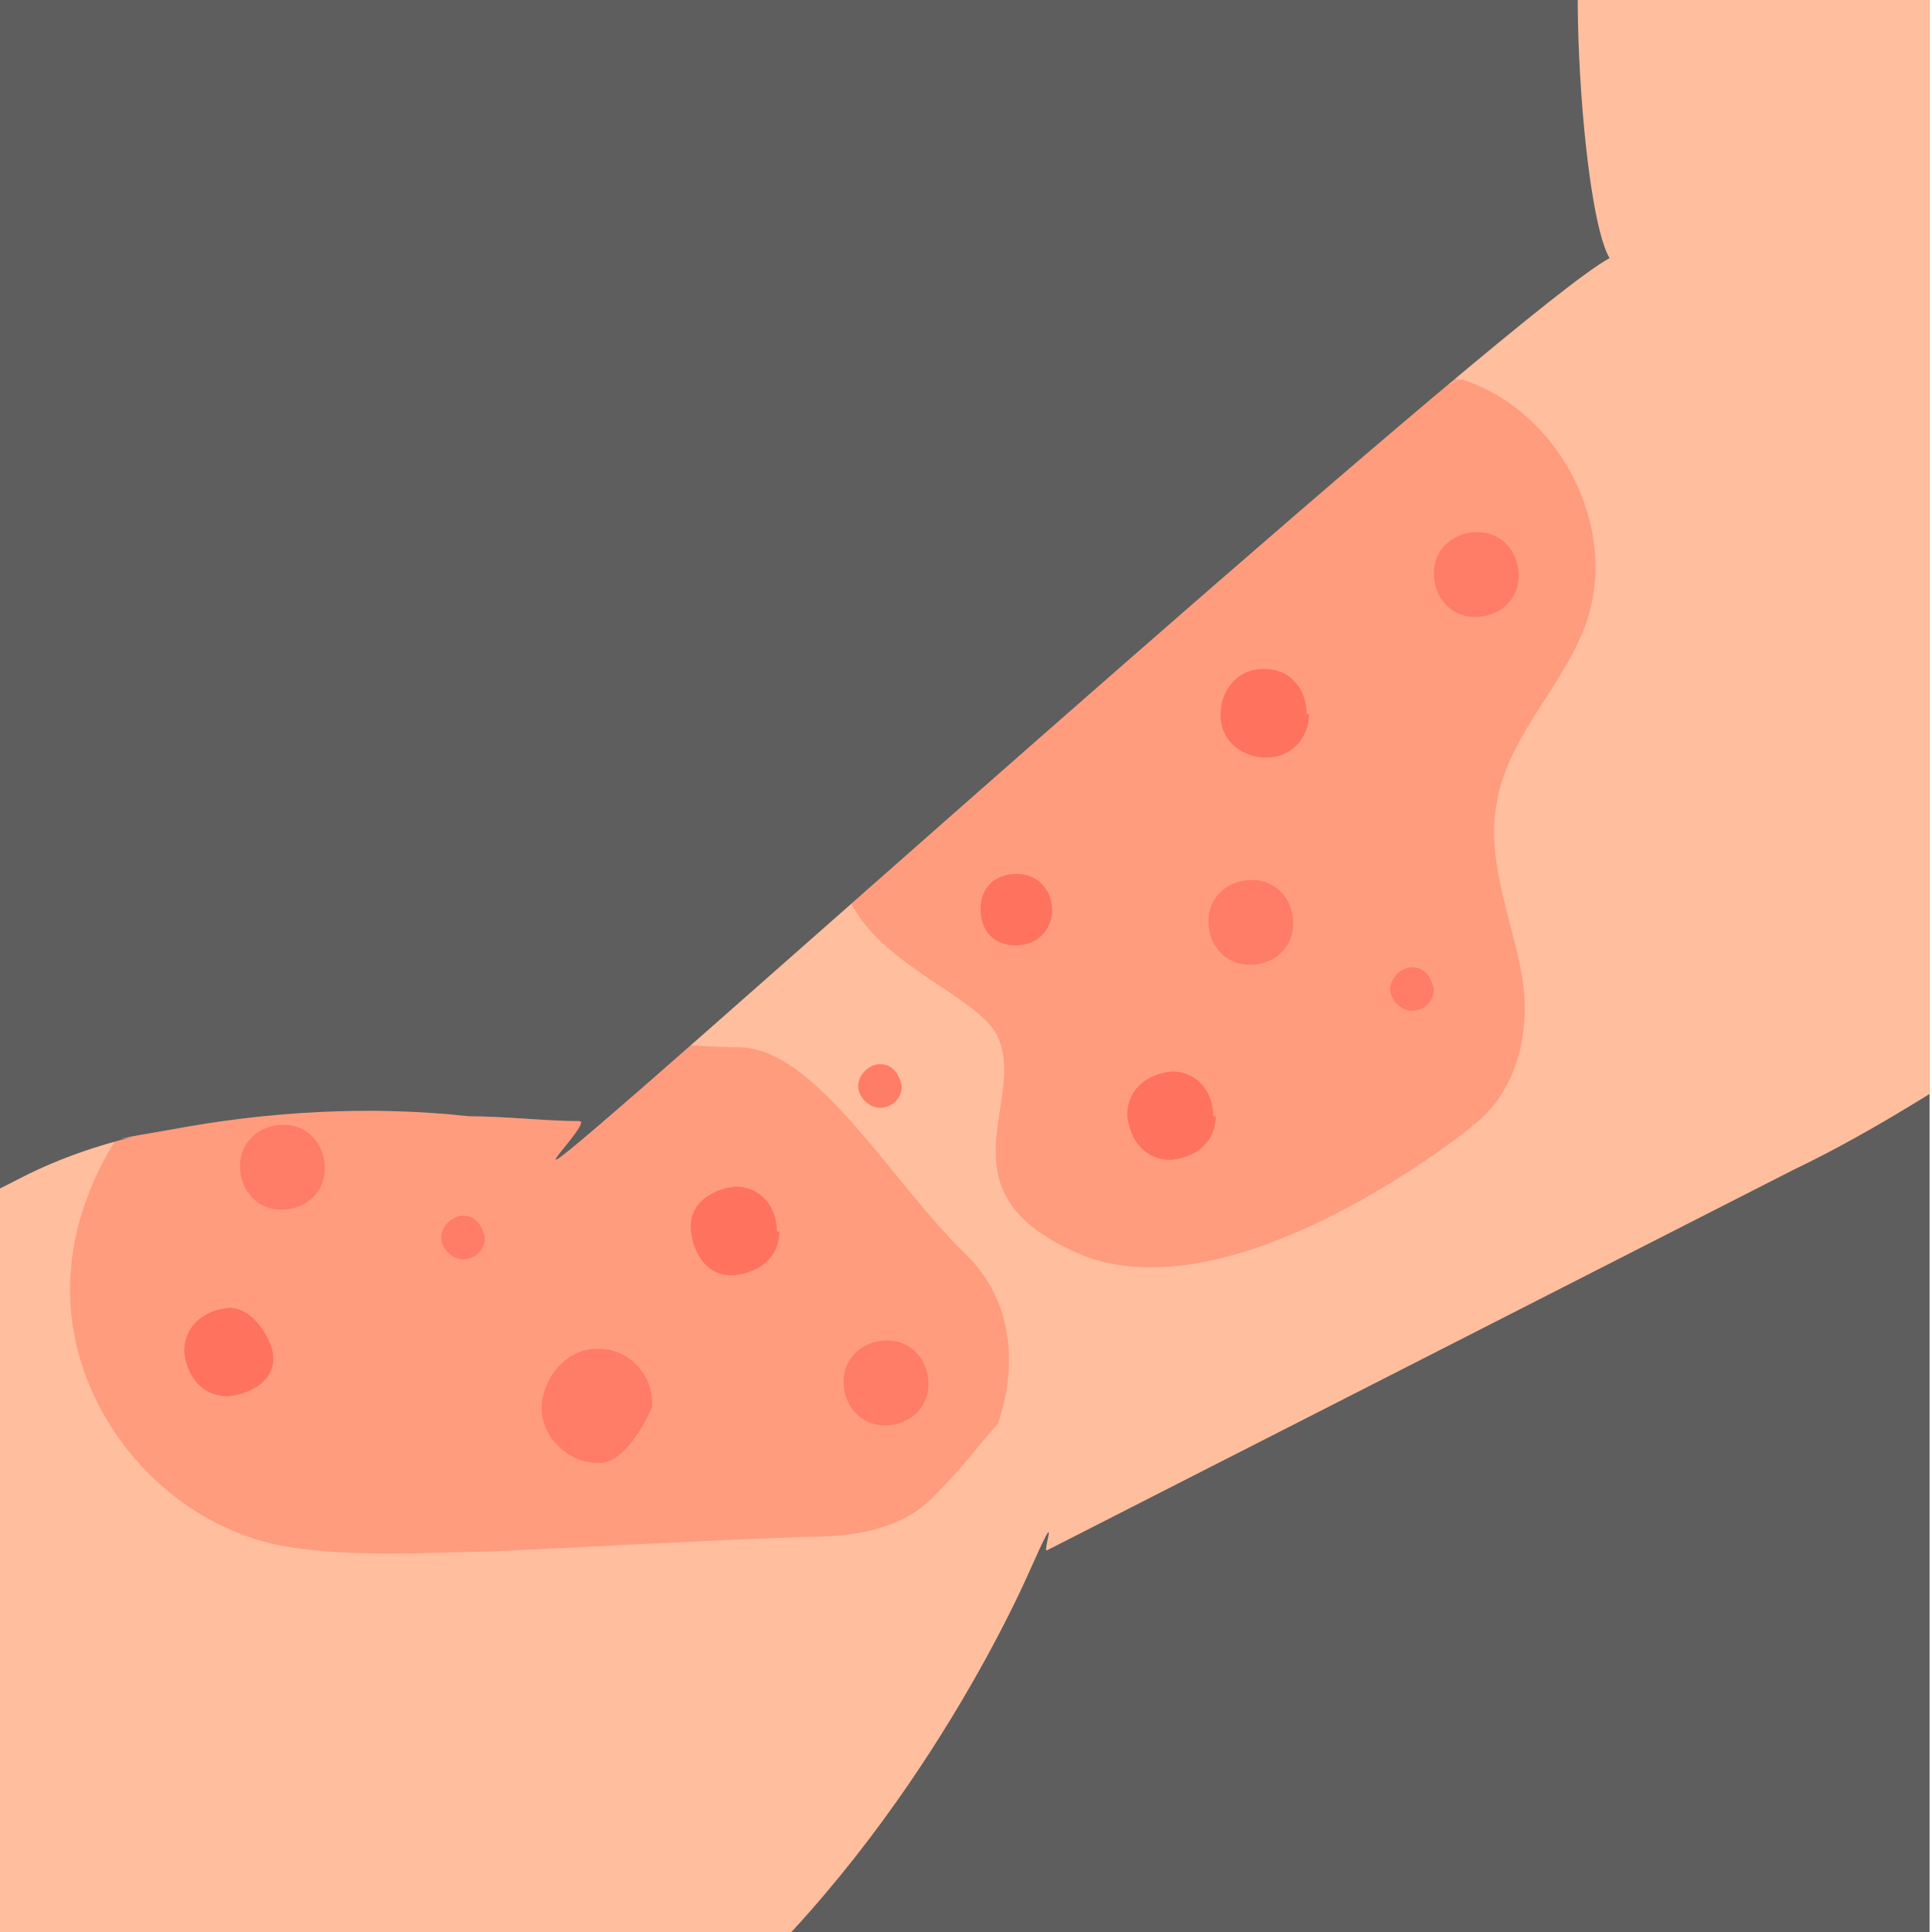 <?xml version="1.0" encoding="UTF-8"?>
<svg id="Layer_1" xmlns="http://www.w3.org/2000/svg" xmlns:xlink="http://www.w3.org/1999/xlink" version="1.1" viewBox="0 0 159.4 159.4">
  <!-- Generator: Adobe Illustrator 29.5.1, SVG Export Plug-In . SVG Version: 2.1.0 Build 141)  -->
  <defs>
    <clipPath id="clippath">
      <rect width="159.2" height="159.4" style="fill: none;"/>
    </clipPath>
    <clipPath id="clippath-1">
      <path d="M131.2-9.6c-2.1,3.9-.7,27.1,1.6,30.9-7.1,3.7-71,60.9-81.6,70-10.5,9.1-2.1,1.2-3.4,1.2-2.7,0-6.1-.4-9.1-.4-8.2-.9-16.6-.4-24.6,1.1-8.2,1.4-1.4.4-2.3.4-3.9.9-7.3,2.1-10.7,3.9-8.2,4.1-21.8,11.6-25,12-2.9.4-8.2,1.1-11.8,1.1s-7.3,1.4-8.2,3.6c-1.8,4.8.5,8.2,8.7,10,5.4,1.2,13.6.4,20.9-2.1,10.7-3.9,14.5,3.4,13,7.3-1.4,3.9-6.8,10-10.5,13.9-3.7,3.9-32,29.6-35.9,33.6-3,3-4.6,7.1-3.7,11.4.4,4.6,8,4.6,8,4.6,0,0-5.5,5.2-1.4,9.6,3.9,4.1,12,0,12,0,0,0,2.7,10.4,9.1,5.4s27.1-14.3,27.1-14.3l6.4-1.6c5.9-1.2,11.6-3.6,16.8-6.4,8.6-4.8,18.6-9.6,26.4-15.2,18.6-13.4,29.3-34.8,32-40.9,2.7-6.1.9-1.2,1.4-1.6l61.6-31.4c10.9-5.2,23.6-14.6,23.6-14.6V-10l-39.8.4h-.5Z" style="fill: none;"/>
    </clipPath>
  </defs>
  <g style="clip-path: url(#clippath);">
    <rect x="-11.8" y="-11.6" width="182.6" height="182.6" style="fill: #5e5e5e;"/>
    <path d="M131.2-9.6c-2.1,3.9-.7,27.1,1.6,30.9-7.1,3.7-71,60.9-81.6,70-10.5,9.1-2.1,1.2-3.4,1.2-2.7,0-6.1-.4-9.1-.4-8.2-.9-16.6-.4-24.6,1.1-8.2,1.4-1.4.4-2.3.4-3.9.9-7.3,2.1-10.7,3.9-8.2,4.1-21.8,11.6-25,12-2.9.4-8.2,1.1-11.8,1.1s-7.3,1.4-8.2,3.6c-1.8,4.8.5,8.2,8.7,10,5.4,1.2,13.6.4,20.9-2.1,10.7-3.9,14.5,3.4,13,7.3-1.4,3.9-6.8,10-10.5,13.9-3.7,3.9-32,29.6-35.9,33.6-3,3-4.6,7.1-3.7,11.4.4,4.6,8,4.6,8,4.6,0,0-5.5,5.2-1.4,9.6,3.9,4.1,12,0,12,0,0,0,2.7,10.4,9.1,5.4s27.1-14.3,27.1-14.3l6.4-1.6c5.9-1.2,11.6-3.6,16.8-6.4,8.6-4.8,18.6-9.6,26.4-15.2,18.6-13.4,29.3-34.8,32-40.9s.9-1.2,1.4-1.6l61.6-31.4c10.9-5.2,23.6-14.6,23.6-14.6V-10l-39.8.4h-.5Z" style="fill: #ffbe9d;"/>
    <g style="clip-path: url(#clippath-1);">
      <g>
        <path d="M78,46.8c5-5.4,9.5-11.1,15-15.9,5.5-4.8,20.2.5,27.5.4" style="fill: #ff1800; isolation: isolate; opacity: .2;"/>
        <path d="M20.3,83.2c-7.7,5.2-14.1,13.2-14.5,22.3-.5,10.4,7.5,20.3,17.8,22.1,5.5.9,11.2.5,17,.4,8.6-.4,17.3-.9,25.9-1.2,3.7,0,7.7-.5,10.4-3.2s3.6-4.1,5.4-6.1c0,0,3.4-8.2-2.7-14.1s-12.3-17-18.7-17-40.3-3-40.3-3h-.2v-.2Z" style="fill: #ff1800; isolation: isolate; opacity: .2;"/>
        <path d="M121.6,92.8c3.7-2.9,4.8-8,3.9-12.7-.9-4.6-2.9-9.3-2-13.9.9-5.4,5.4-9.5,7.3-14.6,2.9-8-2.1-17.7-10.2-20.3,0,0-32.1,11.8-46.2,28.7-14.1,17,5.4,20.2,7.9,25.5s-5,12.7,6.4,17.8c11.4,5.2,28.7-7.1,32.8-10.4h0v-.2Z" style="fill: #ff1800; isolation: isolate; opacity: .2;"/>
      </g>
    </g>
  </g>
  <path d="M108,58.9c0,2.1-1.6,3.7-3.7,3.6s-3.7-1.6-3.6-3.7,1.6-3.7,3.7-3.6h0c2,0,3.4,1.6,3.4,3.7h.2Z" style="fill: #ff725e;"/>
  <path d="M22.5,111.6c.4,2.1-1.6,3.4-3.7,3.6-2.1,0-3.4-1.6-3.6-3.7,0-2.1,1.6-3.4,3.7-3.6h0c2,0,3.4,2.5,3.6,3.7Z" style="fill: #ff725e;"/>
  <path d="M86.8,75.1c0,1.6-1.2,2.9-3,2.9s-2.9-1.2-2.9-3,1.2-2.9,3-2.9h0c1.6,0,2.9,1.2,2.9,3h0Z" style="fill: #ff725e;"/>
  <path d="M64.3,101.6c0,2.1-1.6,3.4-3.7,3.6s-3.4-1.6-3.6-3.7,1.6-3.4,3.7-3.6h0c2,0,3.4,1.6,3.4,3.7h.2Z" style="fill: #ff725e;"/>
  <path d="M49.3,120.7c-2.5,0-4.8-2.3-4.6-4.8s2.3-4.8,4.8-4.6h0c2.5,0,4.5,2.3,4.3,4.8,0,0-2,4.8-4.5,4.6Z" style="fill: #ff7c66;"/>
  <path d="M125.3,47.5c0,2-1.6,3.4-3.6,3.4s-3.4-1.6-3.4-3.6,1.6-3.4,3.6-3.4h0c2,0,3.4,1.6,3.4,3.6h0Z" style="fill: #ff7c66;"/>
  <path d="M26.8,96.4c0,2-1.6,3.4-3.6,3.4s-3.4-1.6-3.4-3.6,1.6-3.4,3.6-3.4h0c2,0,3.4,1.6,3.4,3.6h0Z" style="fill: #ff7c66;"/>
  <path d="M76.6,114.2c0,2-1.6,3.4-3.6,3.4s-3.4-1.6-3.4-3.6,1.6-3.4,3.6-3.4h0c2,0,3.4,1.6,3.4,3.6h0Z" style="fill: #ff7c66;"/>
  <path d="M74.4,89.6c0,1.1-.9,1.8-1.8,1.8s-1.8-.9-1.8-1.8.9-1.8,1.8-1.8h0c1.1,0,1.6.9,1.8,1.8Z" style="fill: #ff7c66;"/>
  <path d="M118.3,81.6c0,1.1-.9,1.8-1.8,1.8s-1.8-.9-1.8-1.8.9-1.8,1.8-1.8h0c1.1,0,1.6.9,1.8,1.8Z" style="fill: #ff7c66;"/>
  <path d="M40,102.1c0,1.1-.9,1.8-1.8,1.8s-1.8-.9-1.8-1.8.9-1.8,1.8-1.8h0c1.1,0,1.6.9,1.8,1.8Z" style="fill: #ff7c66;"/>
  <path d="M106.7,76.2c0,2-1.6,3.4-3.6,3.4s-3.4-1.6-3.4-3.6,1.6-3.4,3.6-3.4h0c2,0,3.4,1.6,3.4,3.6h0Z" style="fill: #ff7c66;"/>
  <path d="M100.3,92.1c0,2.1-1.6,3.4-3.7,3.6-2.1,0-3.4-1.6-3.6-3.7,0-2.1,1.6-3.4,3.7-3.6h0c2,0,3.4,1.6,3.4,3.7h.2Z" style="fill: #ff725e;"/>
</svg>
